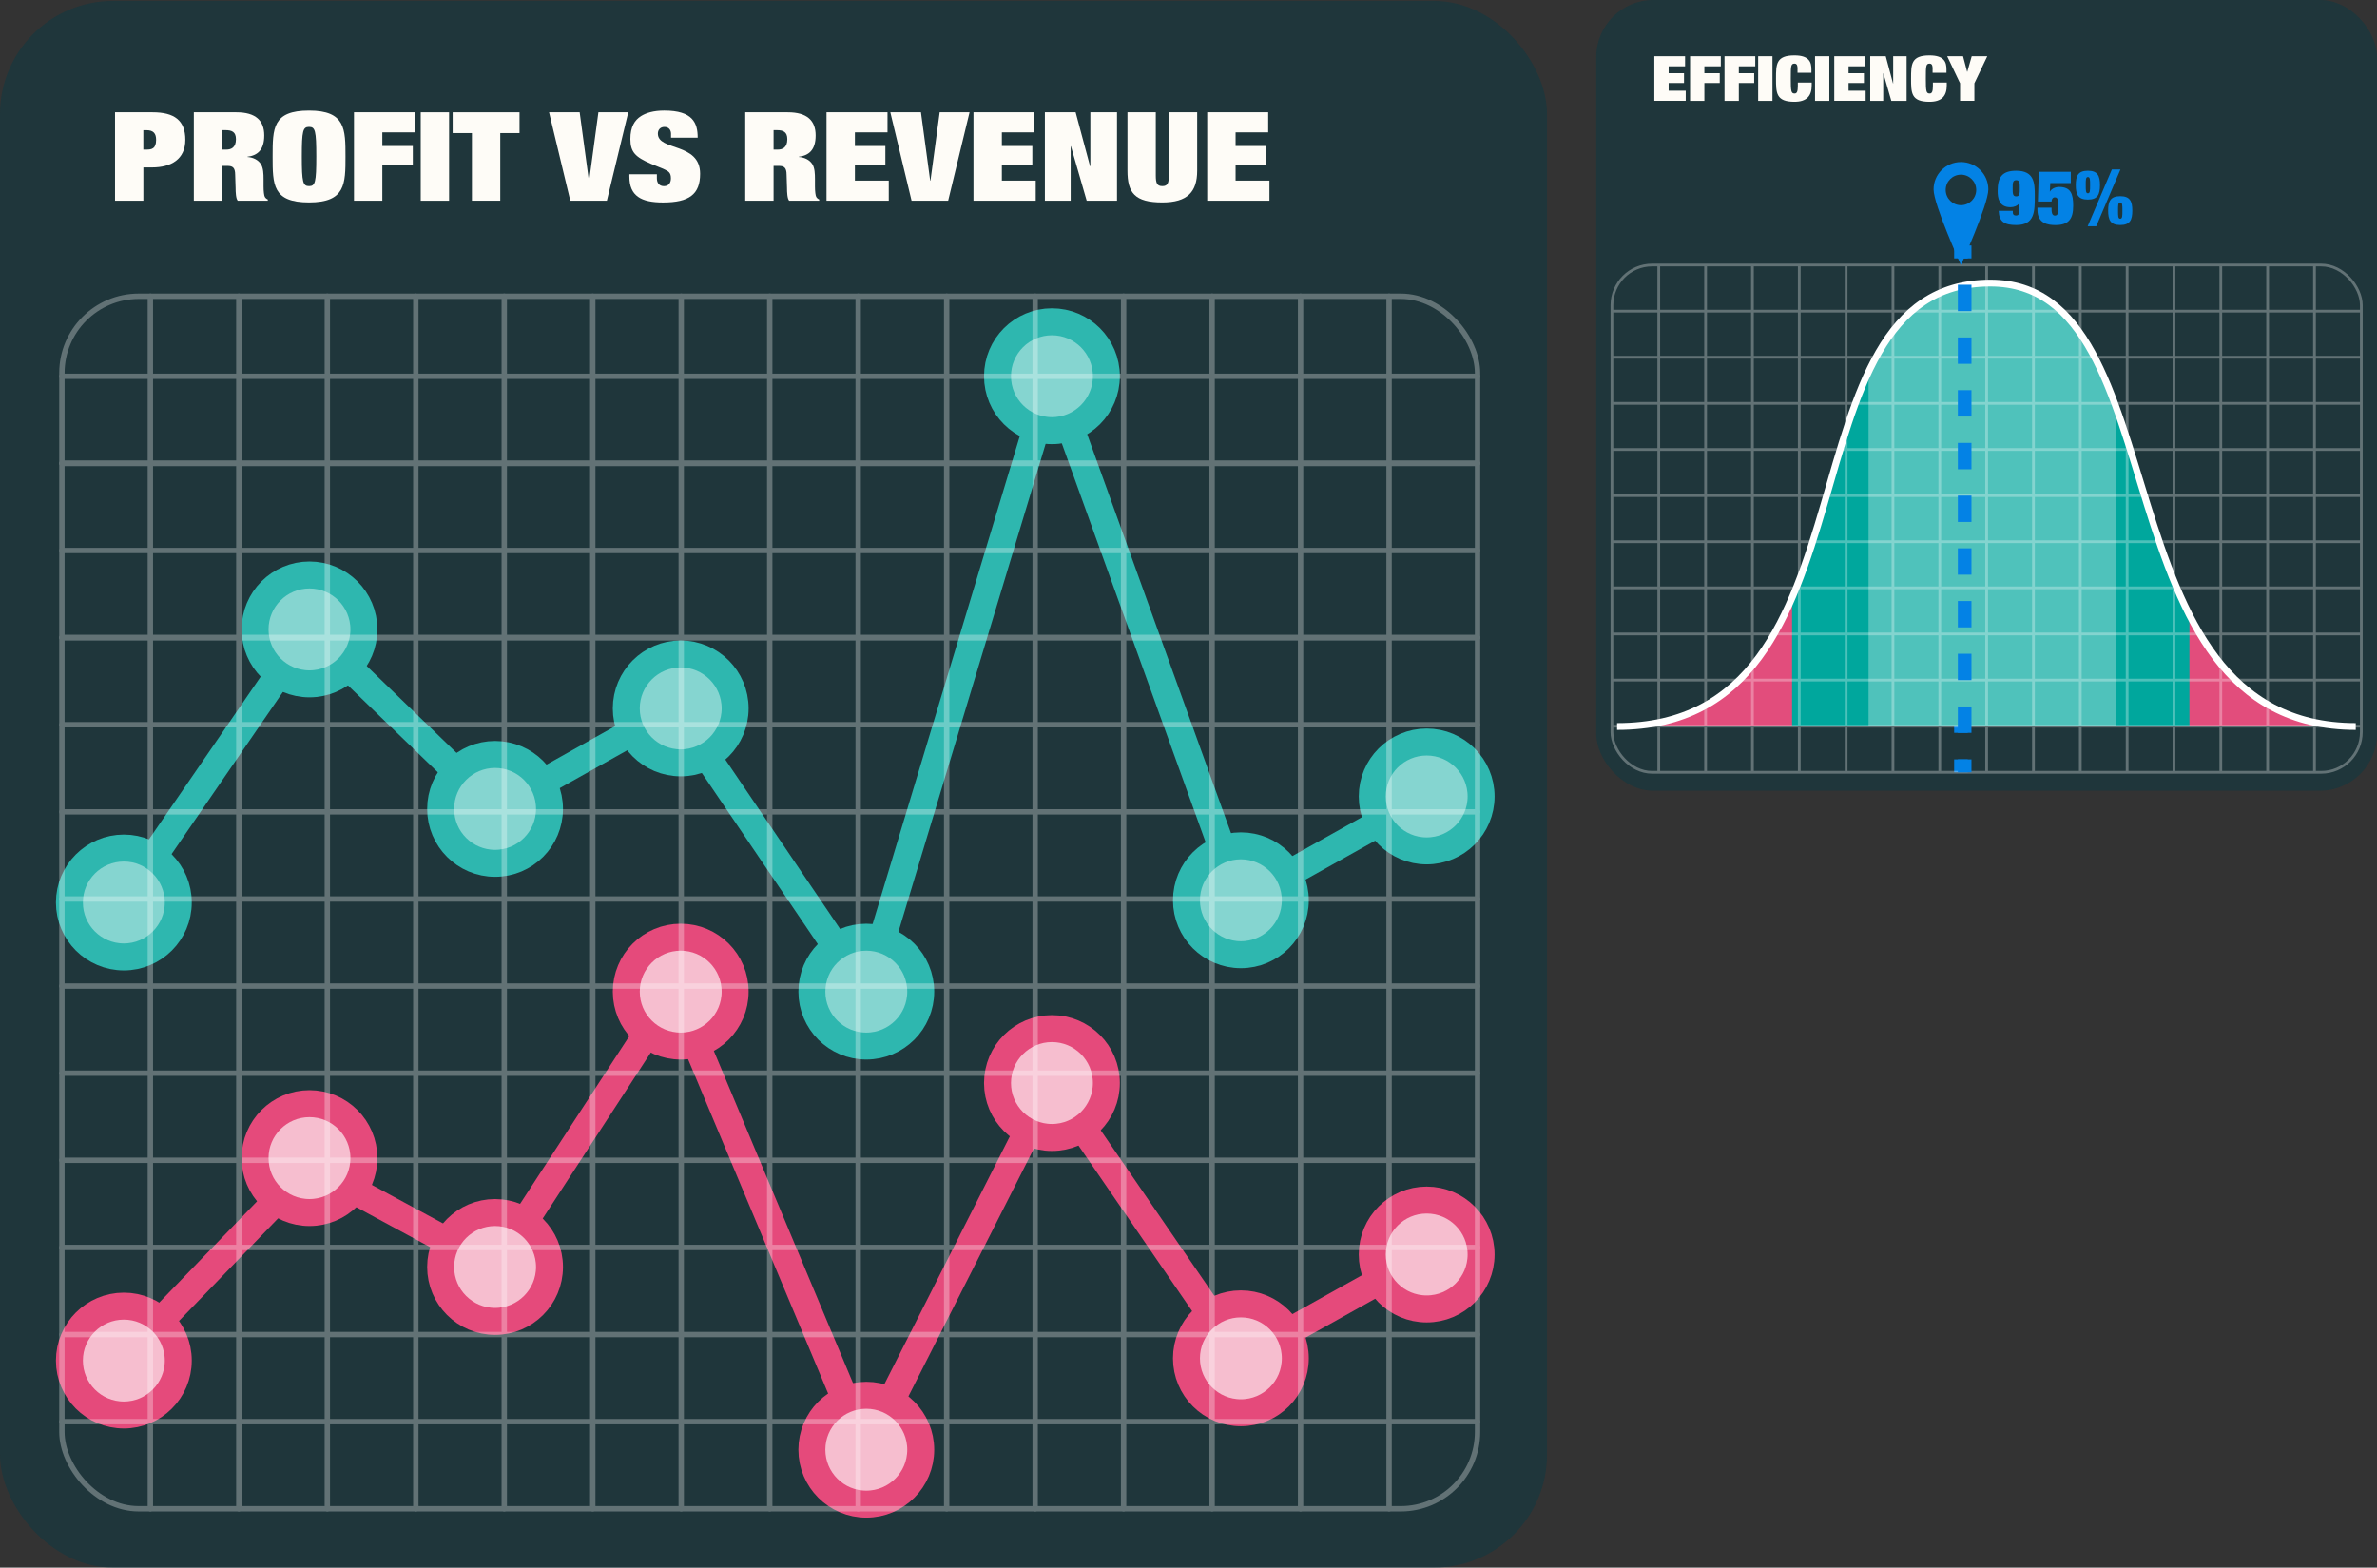 <?xml version="1.0" encoding="UTF-8"?>
<svg id="Layer_2" data-name="Layer 2" xmlns="http://www.w3.org/2000/svg" viewBox="0 0 623.21 410.97">
  <rect x="0" y="0" width="623.21" height="410.97" fill="#333333" stroke="none"/>
  <defs>
    <style>
      .cls-1 {
        fill: #00a79d;
      }

      .cls-2, .cls-3, .cls-4, .cls-5, .cls-6, .cls-7, .cls-8, .cls-9, .cls-10 {
        stroke-miterlimit: 10;
      }

      .cls-2, .cls-3, .cls-4, .cls-7, .cls-8, .cls-9, .cls-10 {
        fill: none;
      }

      .cls-2, .cls-5 {
        stroke: #2eb7af;
      }

      .cls-2, .cls-5, .cls-6, .cls-10 {
        stroke-width: 7.07px;
      }

      .cls-11 {
        fill: #003a47;
        opacity: .4;
      }

      .cls-12 {
        fill: #e24d7c;
      }

      .cls-3 {
        stroke-linecap: round;
        stroke-width: 1.41px;
      }

      .cls-3, .cls-7, .cls-9 {
        stroke: #fff;
      }

      .cls-4 {
        stroke-dasharray: 6.91 6.91;
      }

      .cls-4, .cls-8 {
        stroke: #0382e5;
        stroke-width: 3.57px;
      }

      .cls-5 {
        fill: #85d5d0;
      }

      .cls-6 {
        fill: #f6becf;
      }

      .cls-6, .cls-10 {
        stroke: #e54a7b;
      }

      .cls-13 {
        fill: #0382e5;
      }

      .cls-14 {
        fill: #4fc2bb;
      }

      .cls-7 {
        stroke-width: .72px;
      }

      .cls-15 {
        fill: #fefcf7;
      }

      .cls-9 {
        stroke-width: 1.78px;
      }

      .cls-16 {
        opacity: .3;
      }
    </style>
  </defs>
  <g id="Layer_3" data-name="Layer 3">
    <g>
      <g>
        <rect class="cls-11" y=".24" width="405.6" height="410.73" rx="29.65" ry="29.65"/>
        <g>
          <path class="cls-15" d="M30.15,29.44h9.85c5.69,0,8.59,2.11,8.59,7.21s-3.72,7.24-8.73,7.24h-2.27v8.73h-7.43v-23.18ZM37.58,39.22h.82c1.38,0,2.53-.23,2.53-2.56,0-1.59-.63-2.53-2.53-2.53h-.82v5.1Z"/>
          <path class="cls-15" d="M50.81,29.44h11.15c5.13,0,7.32,2.21,7.32,6.07s-1.82,5.26-4.42,5.58v.06c1.49.1,2.82.75,3.53,1.85.67,1.04.71,2.6.71,3.96v1.92c0,1.3.15,2.4.33,2.73.19.32.45.55.78.68v.32h-7.88c-.48-.52-.56-2.21-.56-3.34s-.11-2.3-.11-3.44c0-1.98-.74-2.34-2.04-2.34h-1.37v9.12h-7.43v-23.18ZM58.25,39.22h1.08c1.23,0,2.53-.49,2.53-2.73,0-1.92-1.08-2.37-2.75-2.37h-.85v5.1Z"/>
          <path class="cls-15" d="M81.03,28.99c9.55,0,9.55,4.87,9.55,12.04s0,12.04-9.55,12.04-9.55-4.64-9.55-12.04,0-12.04,9.55-12.04ZM81.03,33.27c-1.6,0-1.9.97-1.9,7.76s.3,7.76,1.9,7.76,1.9-.97,1.9-7.76-.3-7.76-1.9-7.76Z"/>
          <path class="cls-15" d="M92.81,29.44h15.98v5.26h-8.55v3.57h7.99v5.06h-7.99v9.28h-7.43v-23.18Z"/>
          <path class="cls-15" d="M110.31,29.44h7.43v23.18h-7.43v-23.18Z"/>
          <path class="cls-15" d="M118.67,29.44h17.54v5.45h-5.05v17.72h-7.43v-17.72h-5.05v-5.45Z"/>
          <path class="cls-15" d="M156.88,29.44h7.84l-5.61,23.18h-9.59l-5.57-23.18h8.03l2.42,17.92h.07l2.42-17.92Z"/>
          <path class="cls-15" d="M175.94,35.16c0-.97-.48-1.88-1.75-1.88-1.12,0-1.71.81-1.71,1.75,0,4.61,11.08,2.24,11.08,10.52,0,5.39-2.86,7.53-9.74,7.53-5.69,0-8.81-1.69-8.81-6.78v-.62h7.21v1.07c0,1.14.56,2.05,1.86,2.05,1.37,0,1.82-1.04,1.82-2.05,0-1.49-.63-1.82-1.6-2.3-1-.49-2.34-.94-3.68-1.53-4.01-1.75-5.35-3.02-5.35-6.46,0-3.21,1.12-4.97,2.82-6.04,1.26-.78,3.16-1.43,6.06-1.43,7.51,0,8.77,3.25,8.77,7.11h-6.99v-.94Z"/>
          <path class="cls-15" d="M195.38,29.44h11.15c5.13,0,7.32,2.21,7.32,6.07s-1.82,5.26-4.42,5.58v.06c1.49.1,2.82.75,3.53,1.85.67,1.04.71,2.6.71,3.96v1.92c0,1.3.15,2.4.33,2.73.19.32.45.55.78.68v.32h-7.88c-.48-.52-.56-2.21-.56-3.34s-.11-2.3-.11-3.44c0-1.98-.74-2.34-2.04-2.34h-1.37v9.12h-7.43v-23.18ZM202.81,39.22h1.08c1.23,0,2.53-.49,2.53-2.73,0-1.92-1.08-2.37-2.75-2.37h-.85v5.1Z"/>
          <path class="cls-15" d="M216.71,29.44h15.98v5.26h-8.55v3.57h7.99v5.06h-7.99v4.02h8.88v5.26h-16.32v-23.18Z"/>
          <path class="cls-15" d="M246.36,29.44h7.84l-5.61,23.18h-9.59l-5.57-23.18h8.03l2.42,17.92h.07l2.42-17.92Z"/>
          <path class="cls-15" d="M255.24,29.44h15.98v5.26h-8.55v3.57h7.99v5.06h-7.99v4.02h8.88v5.26h-16.32v-23.18Z"/>
          <path class="cls-15" d="M285.87,29.44h6.99v23.18h-7.95l-4.13-14.28h-.07v14.28h-6.76v-23.18h8.06l3.79,14.15h.07v-14.15Z"/>
          <path class="cls-15" d="M306.45,29.44h7.43v15.32c0,5.55-2.56,8.31-9.14,8.31-7.25,0-9.14-2.56-9.14-8.31v-15.32h7.43v16.56c0,1.98.3,2.79,1.71,2.79s1.71-.81,1.71-2.79v-16.56Z"/>
          <path class="cls-15" d="M316.52,29.44h15.98v5.26h-8.55v3.57h7.99v5.06h-7.99v4.02h8.88v5.26h-16.32v-23.18Z"/>
        </g>
        <g>
          <polyline class="cls-2" points="31.98 236.6 81.14 165.01 129.8 212.06 176.81 185.72 227.13 259.97 275.8 98.63 325.34 236.02 374.05 208.8"/>
          <circle class="cls-5" cx="81.14" cy="165.01" r="14.27"/>
          <circle class="cls-5" cx="129.8" cy="212.06" r="14.27"/>
          <circle class="cls-5" cx="178.47" cy="185.72" r="14.27"/>
          <circle class="cls-5" cx="227.13" cy="259.97" r="14.27"/>
          <circle class="cls-5" cx="275.8" cy="98.63" r="14.27"/>
          <circle class="cls-5" cx="325.34" cy="236.02" r="14.27"/>
          <circle class="cls-5" cx="374.05" cy="208.8" r="14.27"/>
          <circle class="cls-5" cx="32.47" cy="236.6" r="14.27"/>
        </g>
        <g>
          <polyline class="cls-10" points="31.98 356.69 81.14 305.8 129.8 332.15 176.81 259.97 227.13 380.06 275.8 283.93 325.34 356.1 374.05 328.88"/>
          <circle class="cls-6" cx="81.14" cy="303.61" r="14.27"/>
          <circle class="cls-6" cx="129.8" cy="332.15" r="14.27"/>
          <circle class="cls-6" cx="178.47" cy="259.97" r="14.27"/>
          <circle class="cls-6" cx="227.13" cy="380.06" r="14.27"/>
          <circle class="cls-6" cx="275.8" cy="283.93" r="14.27"/>
          <circle class="cls-6" cx="325.34" cy="356.1" r="14.27"/>
          <circle class="cls-6" cx="374.05" cy="328.88" r="14.27"/>
          <circle class="cls-6" cx="32.47" cy="356.69" r="14.27"/>
        </g>
        <g class="cls-16">
          <g>
            <line class="cls-3" x1="16.23" y1="372.7" x2="387.38" y2="372.7"/>
            <line class="cls-3" x1="16.23" y1="349.87" x2="387.38" y2="349.87"/>
            <line class="cls-3" x1="16.23" y1="327.03" x2="387.38" y2="327.03"/>
            <line class="cls-3" x1="16.23" y1="304.19" x2="387.38" y2="304.19"/>
            <line class="cls-3" x1="16.23" y1="281.35" x2="387.38" y2="281.35"/>
            <line class="cls-3" x1="16.23" y1="258.51" x2="387.38" y2="258.51"/>
            <line class="cls-3" x1="16.23" y1="235.68" x2="387.38" y2="235.68"/>
            <line class="cls-3" x1="16.23" y1="212.84" x2="387.38" y2="212.84"/>
            <line class="cls-3" x1="16.23" y1="190" x2="387.38" y2="190"/>
            <line class="cls-3" x1="16.23" y1="167.16" x2="387.38" y2="167.16"/>
            <line class="cls-3" x1="16.23" y1="167.16" x2="387.38" y2="167.16"/>
            <line class="cls-3" x1="16.23" y1="144.32" x2="387.38" y2="144.32"/>
            <line class="cls-3" x1="16.23" y1="121.48" x2="387.38" y2="121.48"/>
            <line class="cls-3" x1="16.23" y1="121.48" x2="387.38" y2="121.48"/>
            <line class="cls-3" x1="16.23" y1="98.65" x2="387.38" y2="98.65"/>
            <line class="cls-3" x1="364.19" y1="77.67" x2="364.19" y2="395.54"/>
            <line class="cls-3" x1="340.99" y1="77.67" x2="340.99" y2="395.54"/>
            <line class="cls-3" x1="317.79" y1="77.67" x2="317.79" y2="395.54"/>
            <line class="cls-3" x1="294.59" y1="77.67" x2="294.59" y2="395.54"/>
            <line class="cls-3" x1="271.4" y1="77.67" x2="271.4" y2="395.54"/>
            <line class="cls-3" x1="248.2" y1="77.67" x2="248.2" y2="395.54"/>
            <line class="cls-3" x1="225" y1="77.67" x2="225" y2="395.54"/>
            <line class="cls-3" x1="201.81" y1="77.67" x2="201.81" y2="395.54"/>
            <line class="cls-3" x1="178.61" y1="77.67" x2="178.61" y2="395.54"/>
            <line class="cls-3" x1="155.41" y1="77.67" x2="155.41" y2="395.54"/>
            <line class="cls-3" x1="132.21" y1="77.67" x2="132.21" y2="395.54"/>
            <line class="cls-3" x1="109.02" y1="77.67" x2="109.02" y2="395.54"/>
            <line class="cls-3" x1="85.82" y1="77.67" x2="85.82" y2="395.54"/>
            <line class="cls-3" x1="62.62" y1="77.67" x2="62.62" y2="395.54"/>
            <line class="cls-3" x1="39.42" y1="77.67" x2="39.42" y2="395.54"/>
          </g>
          <rect class="cls-3" x="16.23" y="77.67" width="371.16" height="317.87" rx="20.13" ry="20.13"/>
        </g>
      </g>
      <g>
        <rect class="cls-11" x="418.51" width="204.7" height="207.29" rx="14.96" ry="14.96"/>
        <g>
          <path class="cls-15" d="M433.73,14.74h8.07v2.65h-4.31v1.8h4.03v2.56h-4.03v2.03h4.48v2.65h-8.23v-11.7Z"/>
          <path class="cls-15" d="M443.1,14.74h8.07v2.65h-4.31v1.8h4.03v2.56h-4.03v4.69h-3.75v-11.7Z"/>
          <path class="cls-15" d="M452.13,14.74h8.07v2.65h-4.31v1.8h4.03v2.56h-4.03v4.69h-3.75v-11.7Z"/>
          <path class="cls-15" d="M460.96,14.74h3.75v11.7h-3.75v-11.7Z"/>
          <path class="cls-15" d="M471.29,18.11c0-.51,0-1.44-.77-1.44-.98,0-1.01.59-1.01,3.92s.09,3.92,1.01,3.92c.6,0,.84-.52.84-1.98v-.9h3.64v.74c0,2.74-1.26,4.31-4.54,4.31-4.82,0-4.82-2.34-4.82-6.08s0-6.08,4.82-6.08c4,0,4.46,1.88,4.46,3.7v.85h-3.64v-.95Z"/>
          <path class="cls-15" d="M475.87,14.74h3.75v11.7h-3.75v-11.7Z"/>
          <path class="cls-15" d="M480.9,14.74h8.07v2.65h-4.31v1.8h4.03v2.56h-4.03v2.03h4.48v2.65h-8.23v-11.7Z"/>
          <path class="cls-15" d="M496.35,14.74h3.53v11.7h-4.01l-2.08-7.21h-.04v7.21h-3.41v-11.7h4.07l1.91,7.14h.04v-7.14Z"/>
          <path class="cls-15" d="M506.7,18.11c0-.51,0-1.44-.77-1.44-.98,0-1.01.59-1.01,3.92s.09,3.92,1.01,3.92c.6,0,.84-.52.84-1.98v-.9h3.64v.74c0,2.74-1.26,4.31-4.54,4.31-4.82,0-4.82-2.34-4.82-6.08s0-6.08,4.82-6.08c4,0,4.46,1.88,4.46,3.7v.85h-3.64v-.95Z"/>
          <path class="cls-15" d="M516.96,14.74h4.07l-3.38,7.09v4.6h-3.75v-4.6l-3.38-7.09h4.16l1.07,4.08h.04l1.16-4.08Z"/>
        </g>
        <g>
          <line class="cls-8" x1="514.13" y1="64.35" x2="514.13" y2="67.74"/>
          <line class="cls-4" x1="514.13" y1="74.65" x2="514.13" y2="195.62"/>
          <line class="cls-8" x1="514.13" y1="199.08" x2="514.13" y2="202.47"/>
        </g>
        <path class="cls-12" d="M617.75,190.46c-68.54,0-45.25-116.25-95.81-116.25-56.74,0-26.99,116.25-97.86,116.25h193.67Z"/>
        <path class="cls-1" d="M574.02,161.01c-17.49-34.44-18.16-86.81-52.09-86.81-36.62,0-37.21,48.43-52.08,82.77v33.48h104.18v-29.45Z"/>
        <path class="cls-14" d="M489.91,190.46h64.77v-84.33c-6.66-18.11-15.32-31.92-32.75-31.92-16.39,0-25.56,9.7-32.03,23.5v92.76Z"/>
        <path class="cls-9" d="M617.64,190.46c-68.55,0-45.25-116.25-95.81-116.25-56.74,0-26.99,116.25-97.86,116.25"/>
        <g class="cls-16">
          <g>
            <line class="cls-7" x1="422.62" y1="190.38" x2="619.1" y2="190.38"/>
            <line class="cls-7" x1="422.62" y1="178.29" x2="619.1" y2="178.29"/>
            <line class="cls-7" x1="422.62" y1="166.2" x2="619.1" y2="166.2"/>
            <line class="cls-7" x1="422.62" y1="154.11" x2="619.1" y2="154.11"/>
            <line class="cls-7" x1="422.62" y1="142.02" x2="619.1" y2="142.02"/>
            <line class="cls-7" x1="422.62" y1="129.93" x2="619.1" y2="129.93"/>
            <line class="cls-7" x1="422.62" y1="117.84" x2="619.1" y2="117.84"/>
            <line class="cls-7" x1="422.62" y1="105.75" x2="619.1" y2="105.75"/>
            <line class="cls-7" x1="422.62" y1="93.66" x2="619.1" y2="93.66"/>
            <line class="cls-7" x1="422.62" y1="81.57" x2="619.1" y2="81.57"/>
            <line class="cls-7" x1="606.82" y1="69.48" x2="606.82" y2="202.47"/>
            <line class="cls-7" x1="594.54" y1="69.48" x2="594.54" y2="202.47"/>
            <line class="cls-7" x1="582.26" y1="69.48" x2="582.26" y2="202.47"/>
            <line class="cls-7" x1="569.98" y1="69.48" x2="569.98" y2="202.47"/>
            <line class="cls-7" x1="557.7" y1="69.48" x2="557.7" y2="202.47"/>
            <line class="cls-7" x1="545.42" y1="69.48" x2="545.42" y2="202.47"/>
            <line class="cls-7" x1="533.14" y1="69.48" x2="533.14" y2="202.47"/>
            <line class="cls-7" x1="520.86" y1="69.48" x2="520.86" y2="202.47"/>
            <line class="cls-7" x1="508.58" y1="69.48" x2="508.58" y2="202.47"/>
            <line class="cls-7" x1="496.3" y1="69.48" x2="496.3" y2="202.47"/>
            <line class="cls-7" x1="484.02" y1="69.48" x2="484.02" y2="202.47"/>
            <line class="cls-7" x1="471.74" y1="69.48" x2="471.74" y2="202.47"/>
            <line class="cls-7" x1="459.46" y1="69.48" x2="459.46" y2="202.47"/>
            <line class="cls-7" x1="447.18" y1="69.48" x2="447.18" y2="202.47"/>
            <line class="cls-7" x1="434.9" y1="69.48" x2="434.9" y2="202.47"/>
          </g>
          <rect class="cls-7" x="422.62" y="69.48" width="196.48" height="132.99" rx="10.53" ry="10.53"/>
        </g>
        <path class="cls-13" d="M514.13,42.48c-3.96,0-7.18,3.21-7.18,7.18s7.18,19.82,7.18,19.82c0,0,7.18-15.86,7.18-19.82s-3.21-7.18-7.18-7.18ZM514.13,53.79c-2.21,0-4-1.79-4-4s1.79-4,4-4,4,1.79,4,4-1.79,4-4,4Z"/>
        <g>
          <path class="cls-13" d="M527.73,55.28v.45c0,.49.26.77.85.77.77,0,.85-.53.85-1.87v-1.3h-.04c-.51.67-1.4.99-2.29.99-3.05,0-3.35-2.5-3.35-4.24,0-3.57,1.12-5.32,4.87-5.32,4.75,0,4.87,3.21,4.87,6.56,0,4.12,0,7.67-4.87,7.67-3.04,0-4.49-.83-4.59-3.71h3.71ZM527.69,49.35c0,1.36,0,2.13.93,2.13s.93-.77.93-2.13,0-2.11-.93-2.11-.93.77-.93,2.11Z"/>
          <path class="cls-13" d="M534.53,45.04h8.4v2.96h-5.38l-.12,2.23h.04c.35-.71,1.38-1.22,2.4-1.22,3.07,0,3.69,1.85,3.69,4.91,0,3.39-1.1,5.08-4.65,5.08-1.81,0-4.73-.3-4.73-4v-.55h3.71v.55c0,.55.1,1.52.85,1.52.89,0,.89-.75.89-2.4s-.06-2.38-.89-2.38c-.63,0-.85.59-.85,1.1h-3.59l.24-7.79Z"/>
          <path class="cls-13" d="M544.24,48.54c0-2.42.59-3.78,3.17-3.78s3.17,1.36,3.17,3.78-.59,3.78-3.17,3.78-3.17-1.36-3.17-3.78ZM547.99,48.54c0-1.46,0-2.13-.57-2.13s-.57.67-.57,2.13,0,2.13.57,2.13.57-.67.57-2.13ZM553.7,44.42h2.25l-6.35,14.9h-2.25l6.35-14.9ZM552.72,55.21c0-2.42.59-3.78,3.17-3.78s3.17,1.36,3.17,3.78-.59,3.78-3.17,3.78-3.17-1.36-3.17-3.78ZM556.46,55.21c0-1.46,0-2.13-.57-2.13s-.57.67-.57,2.13,0,2.13.57,2.13.57-.67.57-2.13Z"/>
        </g>
        <g>
          <line class="cls-8" x1="515.1" y1="64.35" x2="515.1" y2="67.74"/>
          <line class="cls-4" x1="515.1" y1="74.65" x2="515.1" y2="195.62"/>
          <line class="cls-8" x1="515.1" y1="199.08" x2="515.1" y2="202.47"/>
        </g>
      </g>
    </g>
  </g>
</svg>